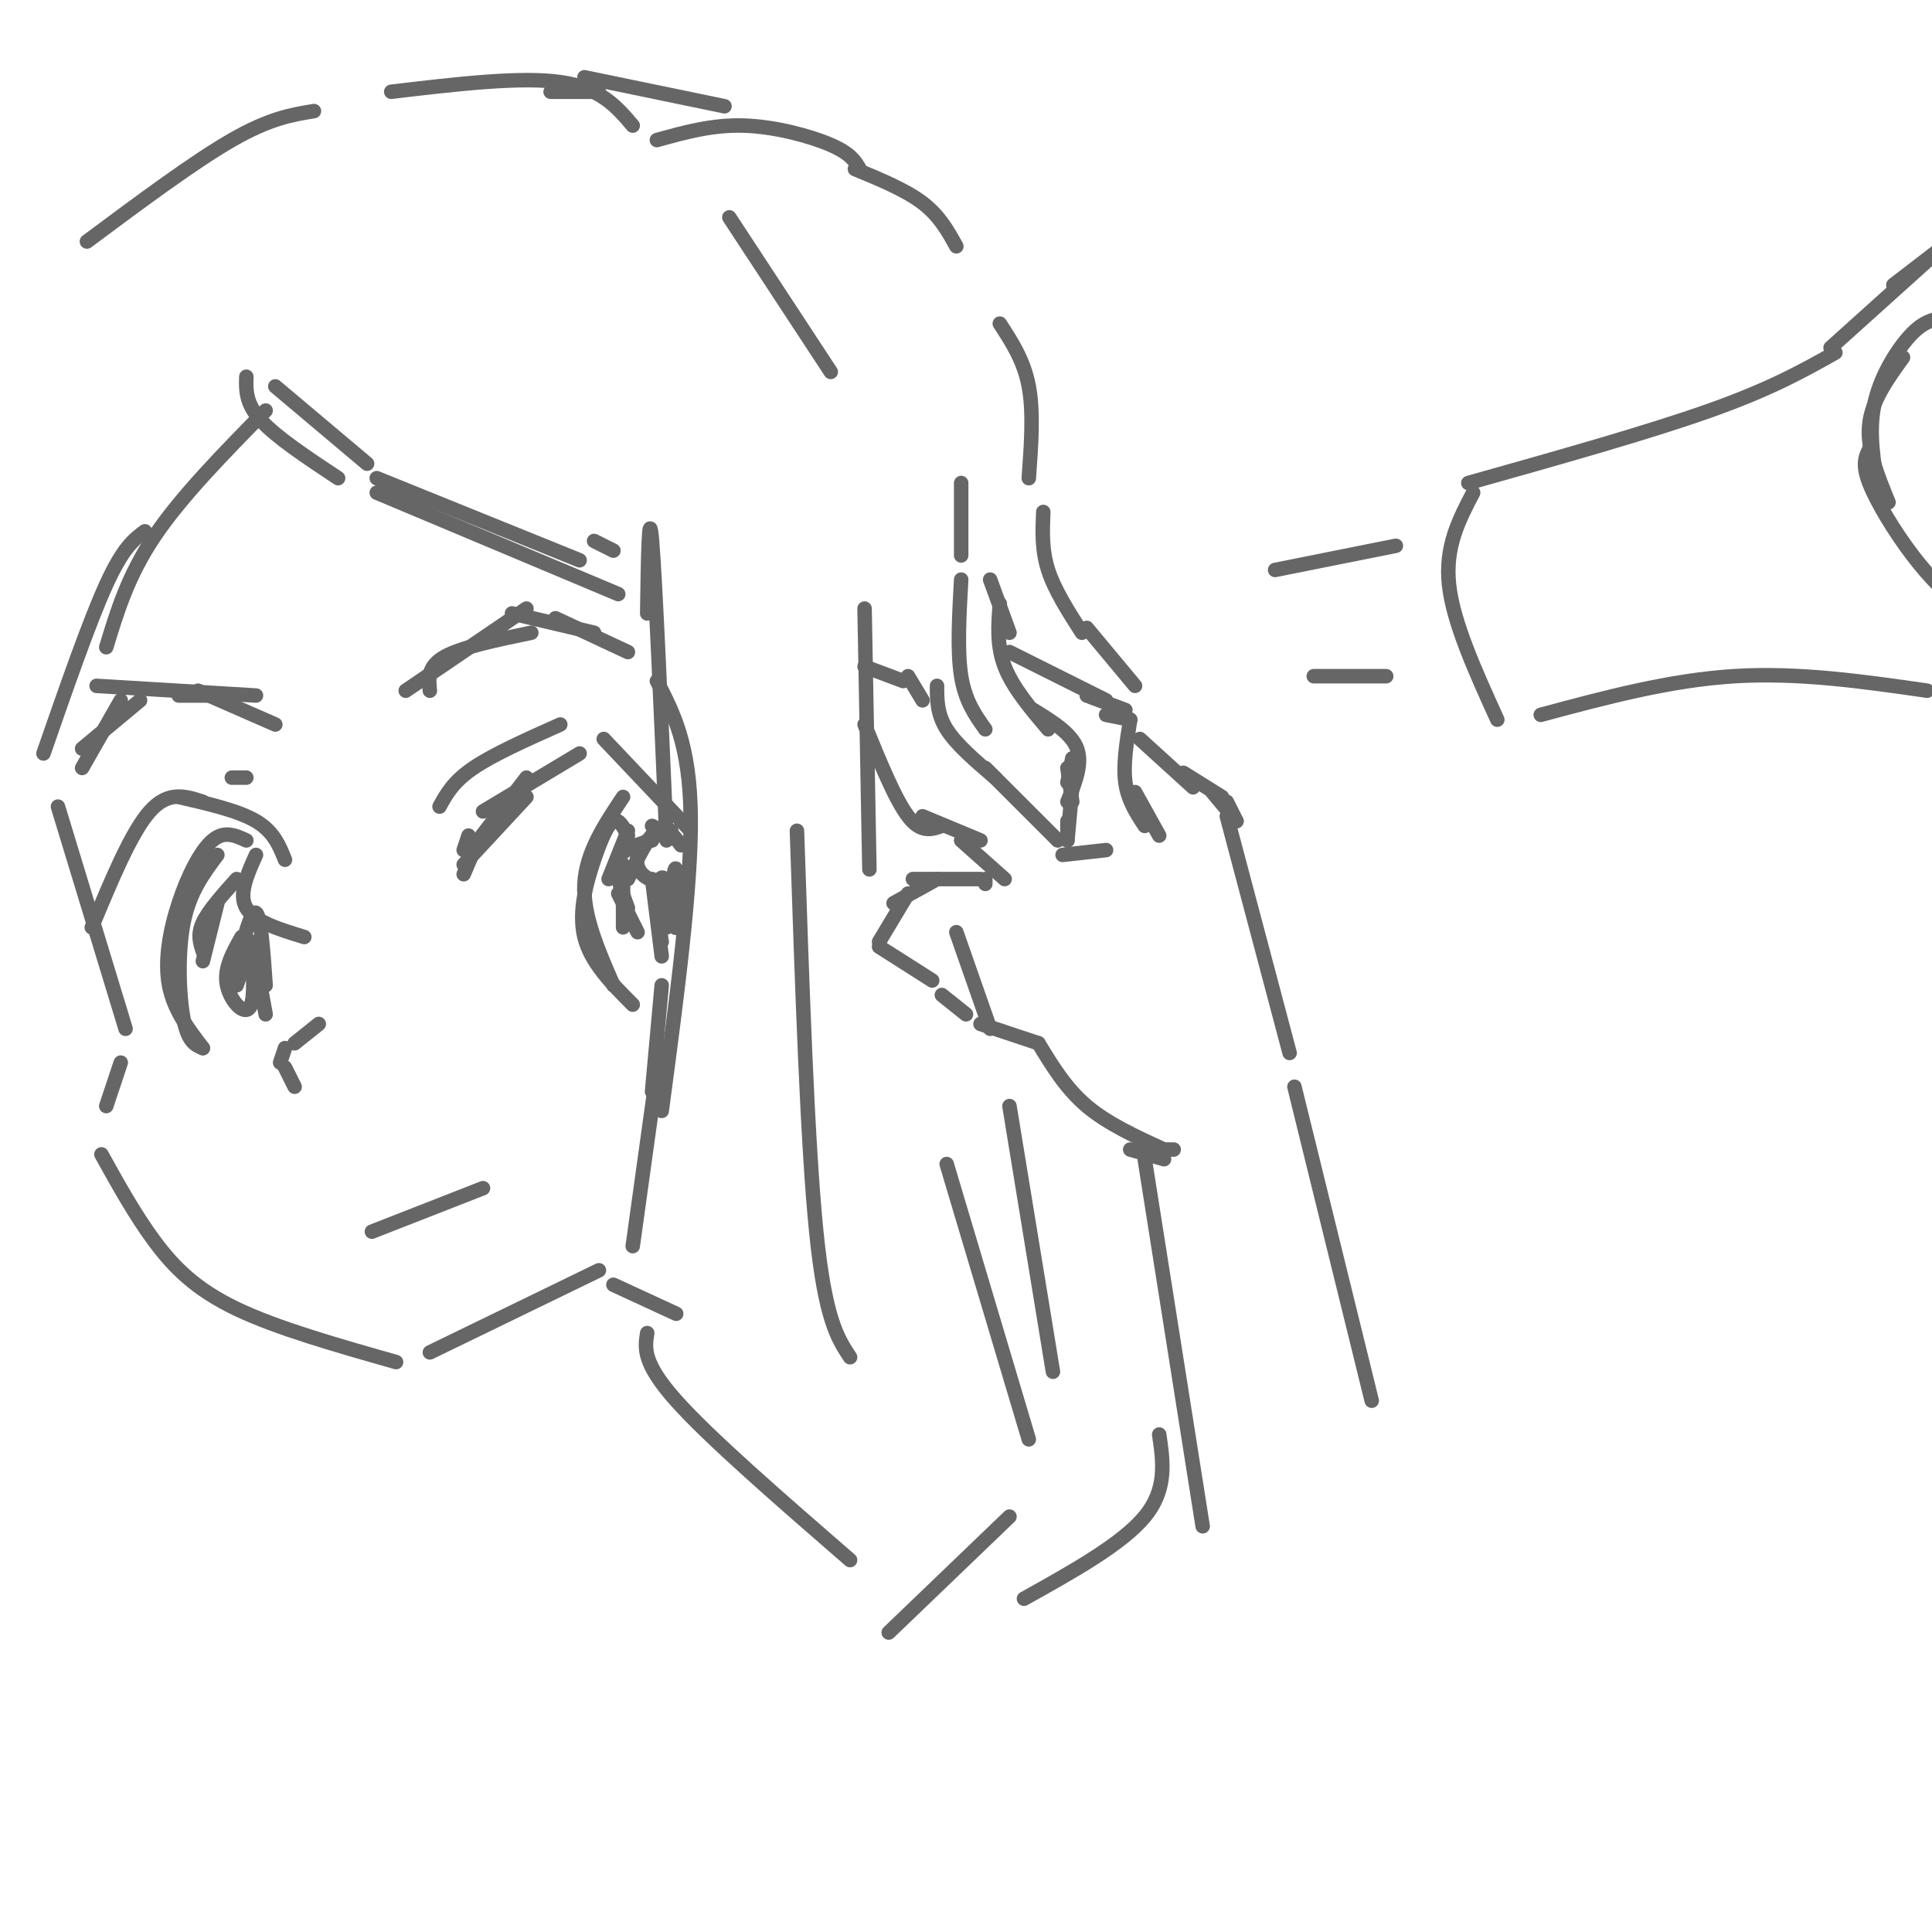 <svg viewBox='0 0 400 400' version='1.1' xmlns='http://www.w3.org/2000/svg' xmlns:xlink='http://www.w3.org/1999/xlink'><g fill='none' stroke='rgb(102,102,102)' stroke-width='3' stroke-linecap='round' stroke-linejoin='round'><path d='M209,135c0.000,0.000 20.000,10.000 20,10'/><path d='M225,144c0.000,0.000 8.000,3.000 8,3'/><path d='M229,148c0.000,0.000 5.000,1.000 5,1'/><path d='M194,142c0.000,2.917 0.000,5.833 2,9c2.000,3.167 6.000,6.583 10,10'/><path d='M204,159c0.000,0.000 15.000,15.000 15,15'/><path d='M207,125c-0.333,4.333 -0.667,8.667 1,13c1.667,4.333 5.333,8.667 9,13'/><path d='M214,147c3.917,2.417 7.833,4.833 9,8c1.167,3.167 -0.417,7.083 -2,11'/><path d='M221,159c0.000,0.000 1.000,7.000 1,7'/><path d='M199,120c-0.417,7.417 -0.833,14.833 0,20c0.833,5.167 2.917,8.083 5,11'/><path d='M199,115c0.000,0.000 0.000,-15.000 0,-15'/><path d='M205,120c0.000,0.000 4.000,11.000 4,11'/><path d='M234,149c-0.750,4.667 -1.500,9.333 -1,13c0.500,3.667 2.250,6.333 4,9'/><path d='M235,164c0.000,0.000 5.000,9.000 5,9'/><path d='M220,177c0.000,0.000 9.000,-1.000 9,-1'/><path d='M222,163c0.000,0.000 -1.000,11.000 -1,11'/><path d='M221,170c0.000,0.000 0.000,4.000 0,4'/><path d='M191,145c0.000,0.000 -3.000,-5.000 -3,-5'/><path d='M187,141c0.000,0.000 -8.000,-3.000 -8,-3'/><path d='M179,126c0.000,0.000 1.000,54.000 1,54'/><path d='M179,150c3.167,7.750 6.333,15.500 9,19c2.667,3.500 4.833,2.750 7,2'/><path d='M191,169c0.000,0.000 12.000,5.000 12,5'/><path d='M199,174c0.000,0.000 9.000,8.000 9,8'/><path d='M222,157c0.000,0.000 -1.000,5.000 -1,5'/><path d='M236,153c0.000,0.000 11.000,10.000 11,10'/><path d='M245,160c0.000,0.000 8.000,5.000 8,5'/><path d='M251,164c0.000,0.000 5.000,6.000 5,6'/><path d='M254,166c0.000,0.000 2.000,4.000 2,4'/><path d='M204,182c0.000,0.000 0.000,1.000 0,1'/><path d='M203,182c0.000,0.000 -14.000,0.000 -14,0'/><path d='M194,182c0.000,0.000 -9.000,5.000 -9,5'/><path d='M188,185c0.000,0.000 -6.000,10.000 -6,10'/><path d='M182,196c0.000,0.000 11.000,7.000 11,7'/><path d='M195,206c0.000,0.000 5.000,4.000 5,4'/><path d='M198,193c0.000,0.000 7.000,20.000 7,20'/><path d='M203,212c0.000,0.000 12.000,4.000 12,4'/><path d='M254,169c0.000,0.000 13.000,49.000 13,49'/><path d='M215,216c2.833,4.667 5.667,9.333 10,13c4.333,3.667 10.167,6.333 16,9'/><path d='M238,238c0.000,0.000 5.000,0.000 5,0'/><path d='M216,106c-0.167,3.917 -0.333,7.833 1,12c1.333,4.167 4.167,8.583 7,13'/><path d='M225,130c0.000,0.000 10.000,12.000 10,12'/><path d='M305,102c-2.917,5.583 -5.833,11.167 -5,19c0.833,7.833 5.417,17.917 10,28'/><path d='M304,100c18.667,-5.250 37.333,-10.500 50,-15c12.667,-4.500 19.333,-8.250 26,-12'/><path d='M319,148c13.333,-3.583 26.667,-7.167 40,-8c13.333,-0.833 26.667,1.083 40,3'/><path d='M379,72c0.000,0.000 20.000,-18.000 20,-18'/><path d='M392,59c0.000,0.000 13.000,-10.000 13,-10'/><path d='M289,113c0.000,0.000 -25.000,5.000 -25,5'/><path d='M287,140c0.000,0.000 -15.000,0.000 -15,0'/><path d='M394,74c-3.250,4.500 -6.500,9.000 -7,14c-0.500,5.000 1.750,10.500 4,16'/><path d='M387,93c-0.750,1.560 -1.500,3.119 0,7c1.500,3.881 5.250,10.083 9,15c3.750,4.917 7.500,8.548 10,10c2.500,1.452 3.750,0.726 5,0'/><path d='M389,102c-1.067,-6.133 -2.133,-12.267 -1,-18c1.133,-5.733 4.467,-11.067 7,-14c2.533,-2.933 4.267,-3.467 6,-4'/><path d='M213,99c0.500,-6.833 1.000,-13.667 0,-19c-1.000,-5.333 -3.500,-9.167 -6,-13'/><path d='M134,127c0.167,-11.417 0.333,-22.833 1,-15c0.667,7.833 1.833,34.917 3,62'/><path d='M136,141c3.417,6.583 6.833,13.167 7,28c0.167,14.833 -2.917,37.917 -6,61'/><path d='M137,204c0.000,0.000 -2.000,22.000 -2,22'/><path d='M136,222c0.000,0.000 -5.000,36.000 -5,36'/><path d='M127,266c0.000,0.000 13.000,6.000 13,6'/><path d='M234,238c0.000,0.000 7.000,2.000 7,2'/><path d='M237,240c0.000,0.000 12.000,76.000 12,76'/><path d='M268,225c0.000,0.000 16.000,65.000 16,65'/><path d='M100,168c0.000,0.000 20.000,-12.000 20,-12'/><path d='M125,153c0.000,0.000 18.000,19.000 18,19'/><path d='M130,173c-0.935,-1.780 -1.869,-3.560 -3,-3c-1.131,0.560 -2.458,3.458 -4,8c-1.542,4.542 -3.298,10.726 -2,16c1.298,5.274 5.649,9.637 10,14'/><path d='M129,165c-3.833,5.750 -7.667,11.500 -8,18c-0.333,6.500 2.833,13.750 6,21'/><path d='M109,161c0.000,0.000 -10.000,13.000 -10,13'/><path d='M97,173c0.000,0.000 -1.000,3.000 -1,3'/><path d='M66,212c0.000,0.000 -5.000,4.000 -5,4'/><path d='M59,217c0.000,0.000 -1.000,3.000 -1,3'/><path d='M59,221c0.000,0.000 2.000,4.000 2,4'/><path d='M59,178c-1.167,-2.917 -2.333,-5.833 -6,-8c-3.667,-2.167 -9.833,-3.583 -16,-5'/><path d='M42,166c-3.583,-1.167 -7.167,-2.333 -11,2c-3.833,4.333 -7.917,14.167 -12,24'/><path d='M45,177c-2.867,3.822 -5.733,7.644 -7,14c-1.267,6.356 -0.933,15.244 0,20c0.933,4.756 2.467,5.378 4,6'/><path d='M51,174c-2.268,-1.042 -4.536,-2.083 -7,0c-2.464,2.083 -5.125,7.292 -7,13c-1.875,5.708 -2.964,11.917 -2,17c0.964,5.083 3.982,9.042 7,13'/><path d='M53,177c-1.833,4.083 -3.667,8.167 -2,11c1.667,2.833 6.833,4.417 12,6'/><path d='M42,199c0.000,0.000 3.000,-12.000 3,-12'/><path d='M49,182c-2.917,3.250 -5.833,6.500 -7,9c-1.167,2.500 -0.583,4.250 0,6'/><path d='M50,194c-1.851,3.298 -3.702,6.595 -3,10c0.702,3.405 3.958,6.917 5,4c1.042,-2.917 -0.131,-12.262 0,-13c0.131,-0.738 1.565,7.131 3,15'/><path d='M55,204c-0.500,-7.167 -1.000,-14.333 -2,-15c-1.000,-0.667 -2.500,5.167 -4,11'/><path d='M52,195c0.000,0.000 -3.000,9.000 -3,9'/><path d='M126,182c0.000,0.000 4.000,-10.000 4,-10'/><path d='M135,171c0.000,0.000 4.000,2.000 4,2'/><path d='M141,175c-1.583,-2.083 -3.167,-4.167 -5,-3c-1.833,1.167 -3.917,5.583 -6,10'/><path d='M135,174c-3.083,0.833 -6.167,1.667 -7,4c-0.833,2.333 0.583,6.167 2,10'/><path d='M135,182c0.000,0.000 2.000,16.000 2,16'/><path d='M137,195c-0.592,-3.612 -1.183,-7.225 -1,-10c0.183,-2.775 1.142,-4.713 2,-2c0.858,2.713 1.616,10.077 2,9c0.384,-1.077 0.396,-10.593 0,-12c-0.396,-1.407 -1.198,5.297 -2,12'/><path d='M140,182c0.000,0.000 -2.000,10.000 -2,10'/><path d='M139,172c-2.333,0.667 -4.667,1.333 -6,3c-1.333,1.667 -1.667,4.333 0,6c1.667,1.667 5.333,2.333 9,3'/><path d='M129,179c0.000,0.000 0.000,13.000 0,13'/><path d='M128,185c0.000,0.000 4.000,8.000 4,8'/><path d='M109,165c0.000,0.000 -13.000,14.000 -13,14'/><path d='M99,174c0.000,0.000 -3.000,7.000 -3,7'/><path d='M91,167c1.417,-2.583 2.833,-5.167 7,-8c4.167,-2.833 11.083,-5.917 18,-9'/><path d='M48,161c0.000,0.000 3.000,0.000 3,0'/><path d='M89,143c-0.250,-2.500 -0.500,-5.000 3,-7c3.500,-2.000 10.750,-3.500 18,-5'/><path d='M115,128c0.000,0.000 15.000,7.000 15,7'/><path d='M46,144c0.000,0.000 -9.000,0.000 -9,0'/><path d='M127,114c0.000,0.000 -4.000,-2.000 -4,-2'/><path d='M78,102c0.000,0.000 50.000,21.000 50,21'/><path d='M78,99c0.000,0.000 42.000,17.000 42,17'/><path d='M76,96c0.000,0.000 -19.000,-16.000 -19,-16'/><path d='M51,78c-0.083,2.750 -0.167,5.500 3,9c3.167,3.500 9.583,7.750 16,12'/><path d='M55,85c-8.750,8.917 -17.500,17.833 -23,26c-5.500,8.167 -7.750,15.583 -10,23'/><path d='M30,110c-2.250,1.667 -4.500,3.333 -8,11c-3.500,7.667 -8.250,21.333 -13,35'/><path d='M20,142c0.000,0.000 33.000,2.000 33,2'/><path d='M41,143c0.000,0.000 16.000,7.000 16,7'/><path d='M84,143c0.000,0.000 25.000,-17.000 25,-17'/><path d='M106,127c0.000,0.000 17.000,4.000 17,4'/><path d='M29,145c0.000,0.000 -12.000,10.000 -12,10'/><path d='M25,145c0.000,0.000 -8.000,14.000 -8,14'/><path d='M77,255c0.000,0.000 23.000,-9.000 23,-9'/><path d='M12,167c0.000,0.000 14.000,46.000 14,46'/><path d='M25,220c0.000,0.000 -3.000,9.000 -3,9'/><path d='M21,239c3.489,6.289 6.978,12.578 11,18c4.022,5.422 8.578,9.978 17,14c8.422,4.022 20.711,7.511 33,11'/><path d='M89,280c0.000,0.000 35.000,-17.000 35,-17'/><path d='M165,172c1.083,32.417 2.167,64.833 4,83c1.833,18.167 4.417,22.083 7,26'/><path d='M134,276c-0.500,3.083 -1.000,6.167 6,14c7.000,7.833 21.500,20.417 36,33'/><path d='M184,338c0.000,0.000 25.000,-24.000 25,-24'/><path d='M240,297c0.833,5.667 1.667,11.333 -3,17c-4.667,5.667 -14.833,11.333 -25,17'/><path d='M196,241c0.000,0.000 17.000,57.000 17,57'/><path d='M209,229c0.000,0.000 9.000,55.000 9,55'/><path d='M198,51c-1.750,-3.167 -3.500,-6.333 -7,-9c-3.500,-2.667 -8.750,-4.833 -14,-7'/><path d='M178,35c-0.933,-1.600 -1.867,-3.200 -6,-5c-4.133,-1.800 -11.467,-3.800 -18,-4c-6.533,-0.200 -12.267,1.400 -18,3'/><path d='M151,45c0.000,0.000 21.000,32.000 21,32'/><path d='M150,22c0.000,0.000 -29.000,-6.000 -29,-6'/><path d='M124,19c0.000,0.000 -10.000,0.000 -10,0'/><path d='M131,26c-3.333,-3.917 -6.667,-7.833 -15,-9c-8.333,-1.167 -21.667,0.417 -35,2'/><path d='M65,23c-4.583,0.750 -9.167,1.500 -17,6c-7.833,4.500 -18.917,12.750 -30,21'/></g>
</svg>